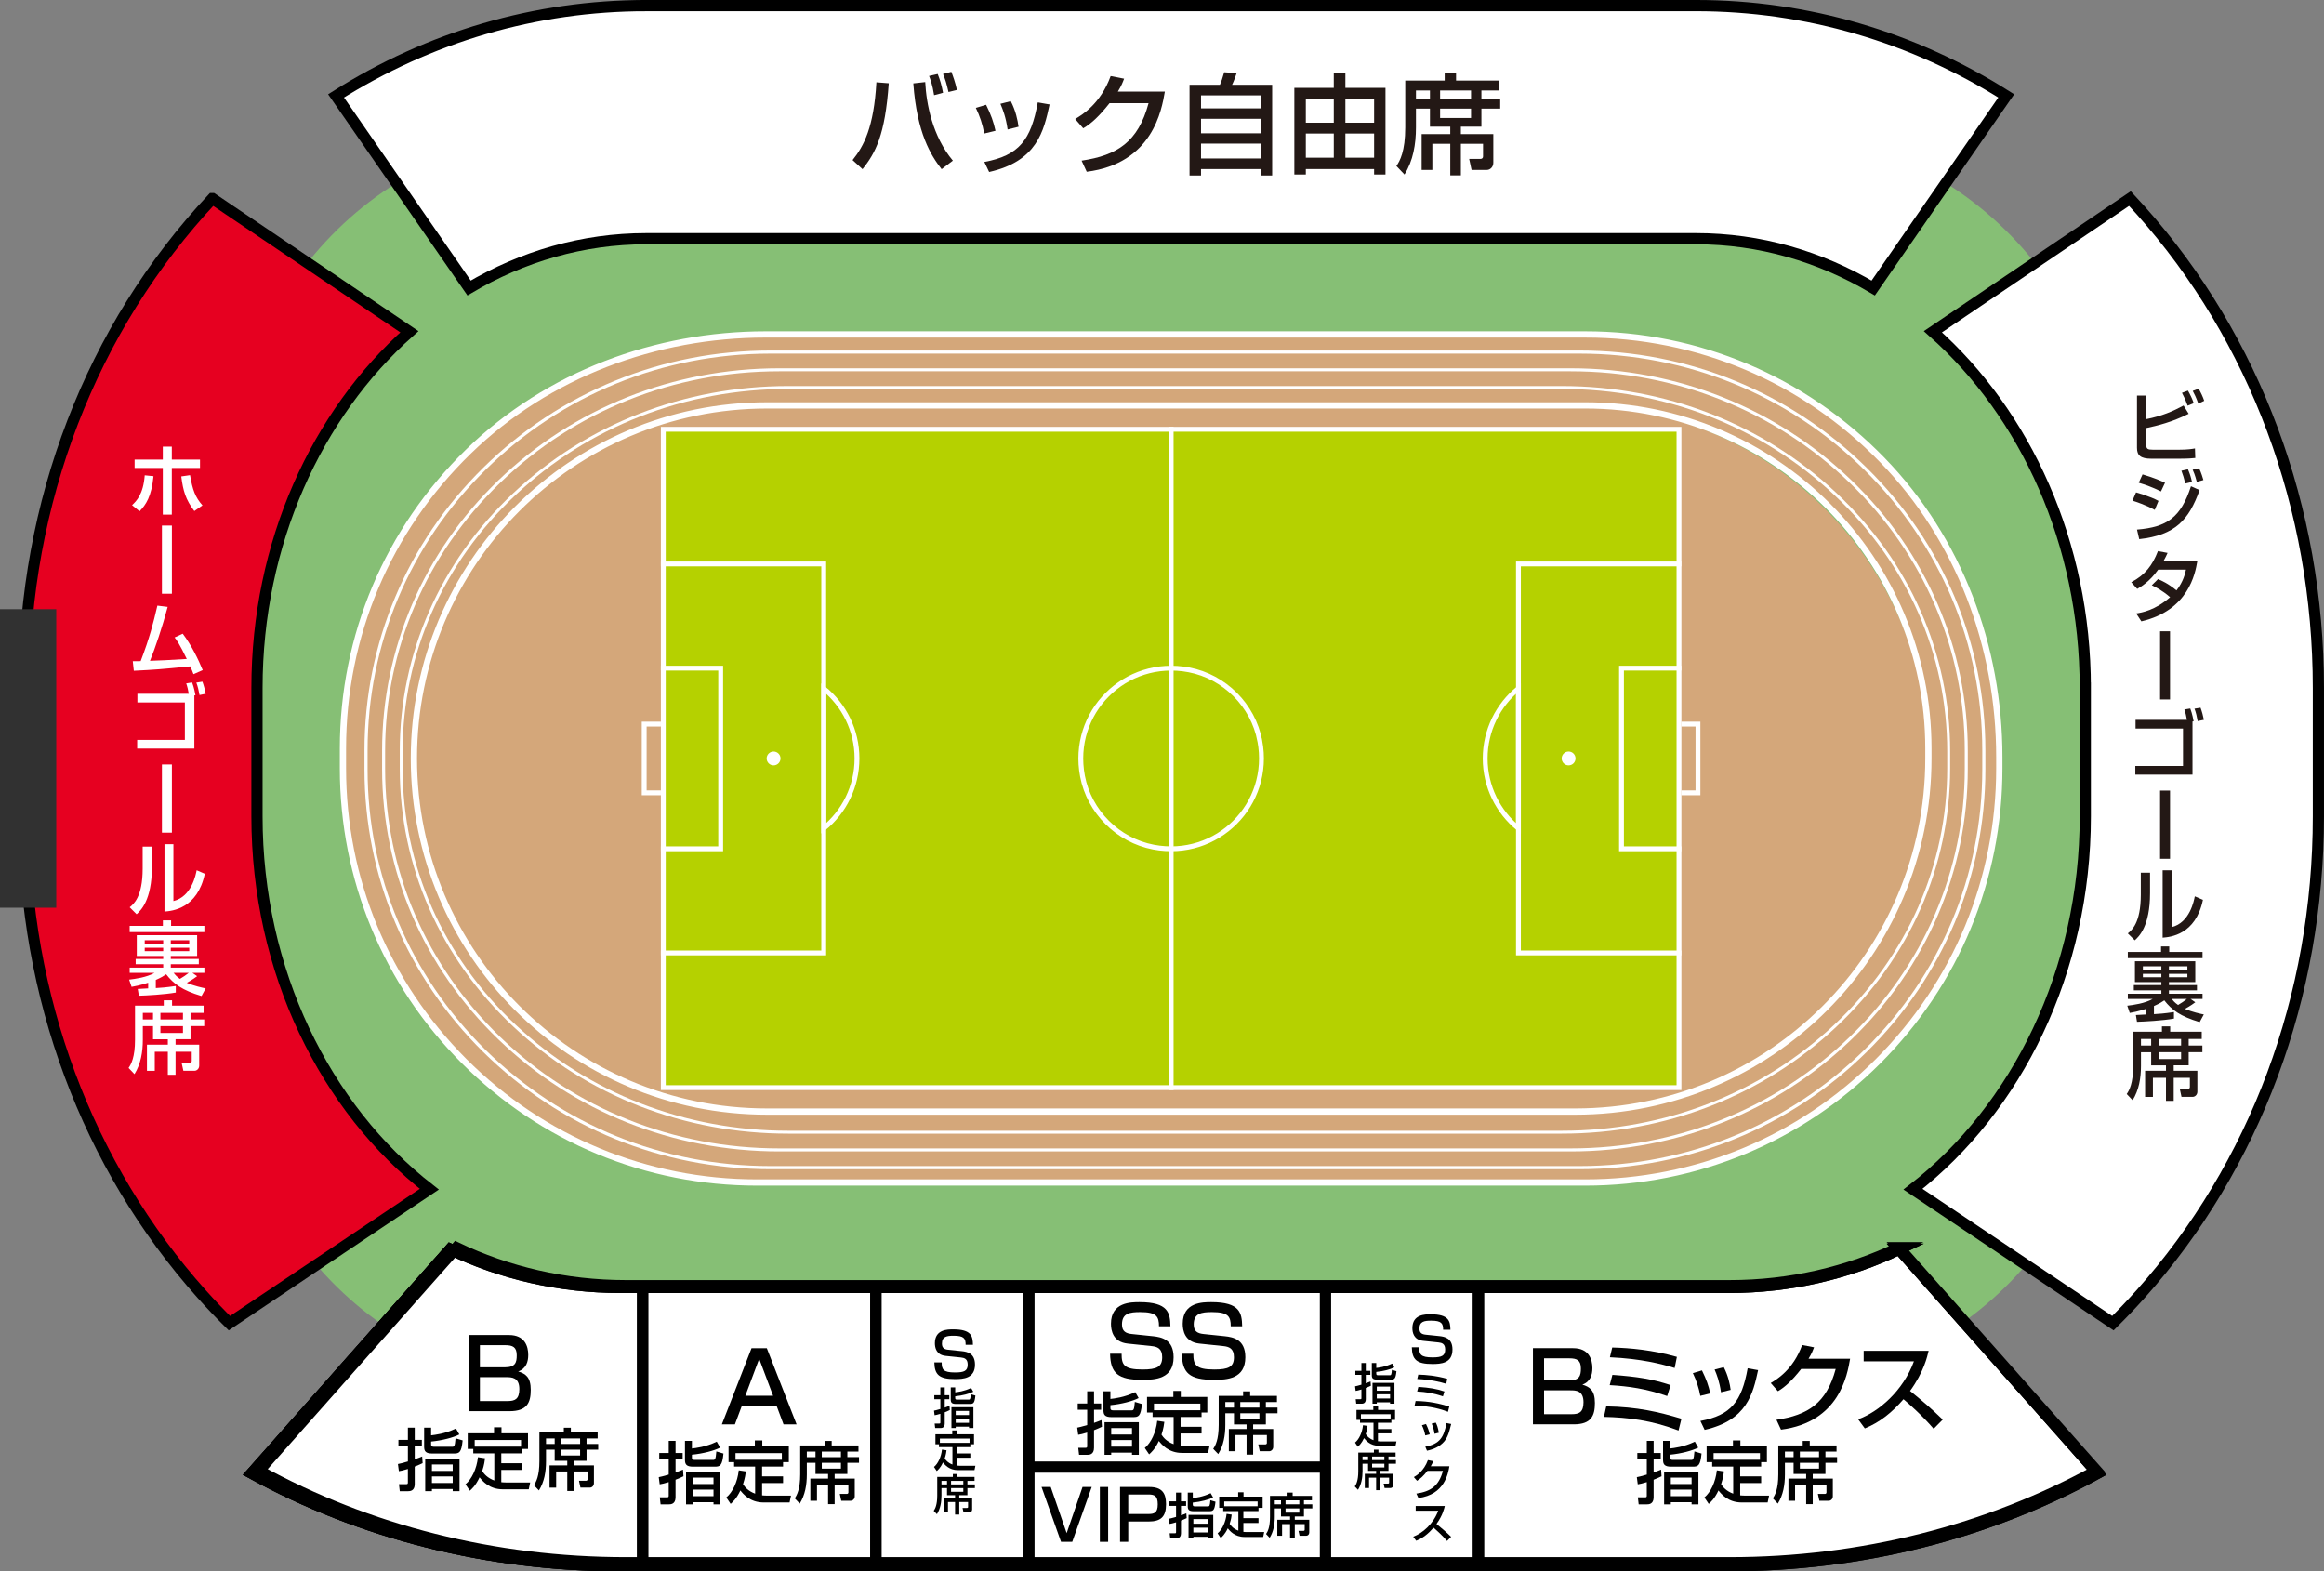 <?xml version="1.0" encoding="UTF-8"?>
<svg id="_レイヤー_2" data-name="レイヤー 2" xmlns="http://www.w3.org/2000/svg" viewBox="0 0 3005.53 2032.16">
  <rect x="0" y="0" width="3005.53" height="2032.16" fill="#808080" stroke="none"/>
  <defs>
    <style>
      .cls-1, .cls-2, .cls-3, .cls-4, .cls-5, .cls-6, .cls-7, .cls-8 {
        fill: none;
      }

      .cls-9 {
        fill: #b5d100;
      }

      .cls-2 {
        stroke-width: 3.9px;
      }

      .cls-2, .cls-3, .cls-4, .cls-10, .cls-5, .cls-11, .cls-12, .cls-7, .cls-8 {
        stroke-miterlimit: 10;
      }

      .cls-2, .cls-3, .cls-4, .cls-5, .cls-11, .cls-6 {
        stroke: #fff;
      }

      .cls-3 {
        stroke-width: 3.76px;
      }

      .cls-13 {
        fill: #86bf75;
      }

      .cls-4 {
        stroke-width: 6.26px;
      }

      .cls-10, .cls-14 {
        fill: #fff;
      }

      .cls-10, .cls-12, .cls-7, .cls-8 {
        stroke: #000;
      }

      .cls-10, .cls-12, .cls-8 {
        stroke-width: 14.49px;
      }

      .cls-5 {
        stroke-width: 4.03px;
      }

      .cls-15 {
        fill: #231815;
      }

      .cls-11 {
        stroke-width: 8.09px;
      }

      .cls-11, .cls-16 {
        fill: #d4a77a;
      }

      .cls-17 {
        fill: #020202;
      }

      .cls-6 {
        stroke-linejoin: round;
        stroke-width: 20px;
      }

      .cls-12 {
        fill: #e60020;
      }

      .cls-7 {
        stroke-width: 14.43px;
      }

      .cls-18 {
        fill: #313131;
      }
    </style>
  </defs>
  <g id="_レイヤー_5" data-name="レイヤー 5">
    <g>
      <g>
        <g>
          <path class="cls-13" d="M2731.24,1333.12c0,253.04-199.59,458.17-445.79,458.17H743.72c-246.17,0-445.78-205.13-445.78-458.17v-704.45c0-253.03,199.61-458.15,445.78-458.15h1541.73c246.2,0,445.79,205.13,445.79,458.15v704.45Z"/>
          <path class="cls-16" d="M2037.26,1437.56H991.93c-252.21,0-456.66-204.46-456.66-456.66h0c0-252.19,204.44-456.62,456.62-456.62h1045.41c252.19,0,456.62,204.44,456.62,456.62h0c0,252.21-204.46,456.66-456.66,456.66Z"/>
          <path class="cls-11" d="M2050.17,524.27c245.07,0,443.75,198.64,443.75,443.73v12.9c0,252.21-204.46,456.66-456.66,456.66H991.93c-252.21,0-456.66-204.46-456.66-456.66h0c0-252.19,204.44-456.62,456.62-456.62h1058.28M2050.17,432.52H990.24c-142.56,0-281.87,51.87-384.14,151.19-104.76,101.74-162.58,238.55-162.58,384.28v25.79c0,143.05,55.71,277.52,156.83,378.67,101.15,101.14,235.62,156.83,378.66,156.83h1071.16c143.03,0,277.49-55.69,378.66-156.83,101.13-101.15,156.8-235.63,156.8-378.67v-14.71c0-142.67-51.99-282.07-151.49-384.31-101.76-104.56-238.42-162.24-383.97-162.24h0Z"/>
          <g>
            <g>
              <rect class="cls-9" x="857.83" y="555.19" width="1313.52" height="851.43"/>
              <path class="cls-14" d="M2168.22,558.33v845.16H860.96v-845.16h1307.26M2174.48,552.06H854.69v857.69h1319.79v-857.69h0Z"/>
            </g>
            <line class="cls-4" x1="1514.59" y1="552.06" x2="1514.59" y2="1409.75"/>
            <path class="cls-4" d="M1629.24,958.11c15.54,82.26-55.28,153.04-137.54,137.43-45.96-8.72-83.02-45.78-91.76-91.74-15.66-82.36,55.33-153.23,137.66-137.5,45.94,8.78,82.95,45.86,91.63,91.81Z"/>
            <g>
              <g>
                <polyline class="cls-4" points="854.69 1232.41 1065.29 1232.41 1065.29 729.35 854.69 729.35"/>
                <polyline class="cls-4" points="854.69 864.09 932.02 864.09 932.02 1097.71 854.69 1097.71"/>
                <polyline class="cls-4" points="854.69 936.46 833.12 936.46 833.12 1025.33 854.69 1025.33"/>
                <path class="cls-14" d="M1009.42,980.89c0,4.96-4.02,8.97-8.97,8.97s-8.97-4.01-8.97-8.97,4.03-8.96,8.97-8.96,8.97,4,8.97,8.96Z"/>
              </g>
              <path class="cls-4" d="M1065.29,890.36v181.06c26.24-21.42,43.01-54.02,43.01-90.53s-16.77-69.08-43.01-90.53Z"/>
            </g>
            <g>
              <g>
                <polyline class="cls-4" points="2174.33 729.35 1963.72 729.35 1963.72 1232.41 2174.33 1232.41"/>
                <polyline class="cls-4" points="2174.33 1097.71 2097.01 1097.71 2097.01 864.09 2174.33 864.09"/>
                <polyline class="cls-4" points="2174.33 1025.33 2195.9 1025.33 2195.9 936.46 2174.33 936.46"/>
                <path class="cls-14" d="M2019.62,980.89c0-4.96,4.01-8.96,8.97-8.96s8.95,4,8.95,8.96-4,8.97-8.95,8.97-8.97-4.02-8.97-8.97Z"/>
              </g>
              <path class="cls-4" d="M1963.72,1071.42v-181.06c-26.23,21.45-43.01,54.04-43.01,90.53s16.78,69.11,43.01,90.53Z"/>
            </g>
          </g>
          <g>
            <path class="cls-10" d="M835.81,7.25c-143.35,0-280.66,40.6-401.21,116.77l172.04,248.44c68.78-40.74,146.71-63.76,229.18-63.76h1357.57c82.47,0,160.42,23.01,229.17,63.77l172.05-248.46c-120.58-76.17-257.87-116.77-401.22-116.77H835.81Z"/>
            <path class="cls-14" d="M332.34,1055.7v-165.91c0-187.47,77.31-354.44,197.11-460.75l-254.77-172.24s-.01,0-.02,0C117.64,424.34,30.91,650.06,30.91,889.79v165.91c0,232.58,81.66,452.02,229.94,617.92,11.63,12.99,23.6,25.49,35.81,37.6l258.56-173.28c-134.34-104.44-222.88-281.62-222.88-482.24Z"/>
          </g>
          <path class="cls-10" d="M2456.08,1615.63c-65.93,31.51-140.81,49.38-220.17,49.38H802.38c-79.36,0-154.26-17.87-220.18-49.38l-256.69,289.7c141.68,77.88,305.47,119.58,476.87,119.58h1433.54c171.4,0,335.19-41.7,476.86-119.58l-256.7-289.7Z"/>
          <path class="cls-10" d="M1220.36,1665.01h-417.98c-79.36,0-154.26-17.87-220.18-49.38l-256.69,289.7c141.68,77.88,305.47,119.58,476.87,119.58h417.98"/>
          <rect class="cls-10" x="1330.43" y="1665.01" width="383.8" height="359.9"/>
          <rect class="cls-10" x="1330.43" y="1897.35" width="383.8" height="127.56"/>
          <rect class="cls-10" x="1714.24" y="1665.01" width="197.78" height="359.9"/>
          <rect class="cls-10" x="1132.66" y="1665.01" width="197.78" height="359.9"/>
          <rect class="cls-10" x="831.1" y="1665.01" width="301.56" height="359.9"/>
          <path class="cls-12" d="M332.34,1055.7v-165.91c0-187.47,77.31-354.44,197.11-460.75l-254.77-172.24s-.01,0-.02,0C117.64,424.34,30.91,650.06,30.91,889.79v165.91c0,232.58,81.66,452.02,229.94,617.92,11.63,12.99,23.6,25.49,35.81,37.6l258.56-173.28c-134.34-104.44-222.88-281.62-222.88-482.24Z"/>
          <rect class="cls-18" y="787.84" width="72.76" height="386.11"/>
          <path class="cls-10" d="M2696.83,889.79v165.91c0,200.62-88.53,377.79-222.86,482.24l258.56,173.28c12.2-12.11,24.15-24.61,35.78-37.6,148.29-165.9,229.96-385.34,229.96-617.92v-165.91c0-232.6-81.67-452.03-229.96-617.91-4.54-5.11-9.17-10.11-13.79-15.08l-254.78,172.24c119.76,106.31,197.08,273.28,197.08,460.75Z"/>
        </g>
        <path class="cls-8" d="M2456.08,1615.63c-65.93,31.51-140.81,49.38-220.17,49.38H802.38c-79.36,0-154.26-17.87-220.18-49.38l-256.69,289.7c141.68,77.88,305.47,119.58,476.87,119.58h1433.54c171.4,0,335.19-41.7,476.86-119.58l-256.7-289.7Z"/>
      </g>
      <path class="cls-7" d="M2455.85,1613.57c-65.63,31.37-140.18,49.16-219.19,49.16H809.51c-79.01,0-153.57-17.79-219.2-49.16l-255.55,288.41c141.05,77.54,304.11,119.05,474.75,119.05h1427.15c170.64,0,333.7-41.51,474.74-119.05l-255.56-288.41Z"/>
    </g>
    <path class="cls-5" d="M2042.61,455.31H996.39c-139.71,0-271.04,53.57-369.85,150.85-98.77,97.25-153.17,226.55-153.17,364.12v24.8c0,137.58,54.4,266.91,153.17,364.17,98.81,97.26,230.14,150.83,369.85,150.83h1046.22c139.71,0,271.02-53.57,369.85-150.83,98.78-97.26,153.16-226.6,153.16-364.17v-24.8c0-137.57-54.38-266.87-153.16-364.12-98.83-97.28-230.14-150.85-369.85-150.85h0Z"/>
    <path class="cls-2" d="M2031.24,478.25h-1023.47c-136.68,0-265.15,51.24-361.81,144.3-96.62,93-149.85,216.7-149.85,348.27v23.73c0,131.61,53.23,255.3,149.85,348.35,96.65,93.01,225.13,144.25,361.81,144.25h1023.47c136.66,0,265.13-51.23,361.81-144.25,96.62-93.05,149.83-216.74,149.83-348.35v-23.73c0-131.57-53.21-255.27-149.83-348.27-96.68-93.06-225.15-144.3-361.81-144.3h0Z"/>
    <path class="cls-3" d="M2019.86,501.17h-1000.72c-133.65,0-259.27,48.91-353.77,137.74-94.48,88.79-146.52,206.85-146.52,332.44v22.66c0,125.62,52.04,243.7,146.52,332.51,94.5,88.8,220.12,137.7,353.77,137.7h1000.72c133.63,0,259.24-48.91,353.77-137.7,94.48-88.81,146.5-206.89,146.5-332.51v-22.66c0-125.59-52.02-243.65-146.5-332.44-94.53-88.83-220.14-137.74-353.77-137.74h0Z"/>
    <g>
      <path class="cls-1" d="M1352.34,352.51c-.18.65-.24.71-.29,1.18l-.12,1-.29,1.71-.18,1.42c-2.48,16.93-7.08,28.56-14.99,37.65-2.77-2.66-3.89-3.54-6.73-5.07,3.54-3.54,5.96-7.14,8.44-12.57,2.54-5.49,4.6-12.8,5.55-20.24.35-2.42.53-4.43.53-5.72v-.83l8.08,1.48ZM1369.1,351.03c.06,2.71,1.12,8.5,2.48,13.57,2.89,10.92,7.02,18.88,13.16,25.49-3.01,1.89-4.25,2.89-6.49,5.43-7.85-9.38-13.34-22.95-15.64-38.83-.35-2.42-.53-3.36-.83-4.25l7.32-1.42ZM1374.12,347.49c2.18,3.07,3.48,5.55,4.9,9.5l-4.48,1.42c-1.36-3.78-2.6-6.31-4.84-9.62l4.43-1.3ZM1382.26,356.05c-1.36-3.66-2.83-6.61-4.72-9.32l4.37-1.24c2.24,3.13,3.54,5.61,4.84,9.15l-4.48,1.42Z"/>
      <path class="cls-1" d="M1397.59,361.3c2.48,4.54,3.66,7.38,5.78,13.98l-6.67,2.12c-1.53-5.96-2.71-9.09-5.37-14.28l6.25-1.83ZM1431.46,361.71c-.35.88-.47,1.18-.83,3.01-1.71,8.02-4.37,14.52-8.14,19.65-4.37,5.96-9.26,9.79-18,14.22-1.53-2.6-2.24-3.48-4.72-5.84,4.13-1.59,6.55-2.89,10.03-5.43,6.9-5.02,10.86-11.03,13.39-20.48.77-2.89,1.06-4.96,1.06-6.79l7.2,1.65ZM1410.16,358.88c3.13,5.84,4.25,8.44,5.72,13.57l-6.55,2.07c-1.12-4.48-2.89-9.03-5.37-13.87l6.2-1.77Z"/>
      <path class="cls-1" d="M1485.33,357.47c-.59.89-.83,1.42-1.48,3.54-2.71,8.97-6.9,16.93-12.1,22.78-5.43,6.2-11.92,10.8-21.01,14.99-1.65-2.95-2.42-3.95-5.02-6.2,5.9-2.42,9.21-4.19,12.92-6.96,8.44-6.25,13.98-14.34,17.23-24.9l-17.76.3c-3.6,5.72-8.2,10.8-13.81,15.11-1.77-2.42-2.66-3.19-5.72-5.07,6.73-4.6,10.98-9.32,15.28-17.11,1.83-3.36,2.77-5.66,3.01-7.79l8.08,1.59q-.35.53-1,1.83-.18.29-.77,1.65-.18.35-.77,1.53-.35.83-.94,1.89c.77-.06,1.71-.12,2.83-.12l12.92-.18c2.3,0,2.95-.12,4.31-.59l3.78,3.72Z"/>
      <path class="cls-1" d="M1536.43,397.18c-4.9-6.02-11.68-12.63-18.11-17.52-6.67,7.44-13.45,12.63-22.48,17.05-1.65-3.07-2.36-4.01-4.78-6.55,4.54-1.77,7.38-3.36,11.8-6.49,8.91-6.25,15.99-14.81,19.83-24.02l.65-1.53q-.94.06-19.53.35c-2.83.06-4.43.18-6.43.47l-.24-7.55c1.65.29,2.77.35,5.19.35h1.42l20.77-.29c3.3-.06,3.78-.12,5.25-.65l3.89,4.01c-.77.89-1.24,1.71-1.89,3.19-2.71,6.31-5.61,11.45-9.21,16.29,3.72,2.48,6.9,4.96,10.92,8.56q1.48,1.3,8.62,8.2l-5.67,6.14Z"/>
      <path class="cls-1" d="M1593.6,356.82c-.77,1-.88,1.24-1.83,3.95-1.89,5.37-5.13,12.27-7.55,16.23-6.02,9.79-14.34,16.76-26.91,22.54-1.89-3.19-2.66-4.19-4.9-6.08,5.02-2.07,7.97-3.54,11.51-5.9,4.19-2.71,6.67-4.84,9.68-8.2-4.13-3.54-7.67-6.02-12.1-8.44l4.48-5.25c4.96,2.77,7.43,4.43,11.86,7.91,2.77-4.25,4.78-8.38,6.61-13.93l-18.35.18c-3.66,6.08-7.85,10.86-13.81,15.87-1.95-2.18-2.83-2.95-5.9-4.72,6.49-4.84,11.21-10.21,14.81-16.82,1.71-3.13,2.89-6.02,3.42-8.2l7.67,1.71q-.65,1.06-1.77,3.3c-.71,1.59-1.12,2.3-1.42,2.83q.94-.12,15.34-.24c2.42-.06,3.66-.18,5.19-.71l3.95,3.95Z"/>
      <path class="cls-1" d="M1601.38,388.15c5.08-.29,12.1-2.01,17.47-4.37,7.38-3.19,12.86-7.73,17.53-14.46,2.6-3.78,4.25-7.02,6.02-11.8,2.3,2.77,3.25,3.66,6.25,5.78-5.02,10.8-10.62,17.76-18.7,23.13-6.02,4.01-13.34,6.9-22.48,8.85-2.36.47-2.54.53-3.89,1l-2.18-8.14ZM1606.4,351.51c7.02,4.37,10.68,7.08,15.22,11.39l-5.07,6.43c-4.72-5.02-9.56-8.91-15.05-11.98l4.9-5.84Z"/>
      <path class="cls-1" d="M1660.5,397.88c.24-1.65.35-3.25.35-6.61v-37.82c-.06-3.42-.12-4.6-.35-6.02h8.08c-.18,1.59-.24,2.71-.24,6.2v10.98c6.84,2.24,17.47,7.2,26.79,12.45l-4.13,6.96c-4.13-2.95-12.51-7.49-20.89-11.27-1.36-.65-1.53-.71-2.01-1,.18,1.65.24,2.66.24,4.01v15.58c0,3.19.06,4.84.24,6.55h-8.08ZM1684.81,350.5c2.6,2.77,4.19,5.02,6.2,8.67l-4.13,2.18c-1.95-3.6-3.6-5.96-6.2-8.79l4.13-2.07ZM1693.96,357.64c-1.77-3.25-3.72-6.02-6.02-8.56l3.95-2.06c2.66,2.71,4.31,4.96,6.14,8.32l-4.07,2.3Z"/>
    </g>
    <g>
      <path class="cls-1" d="M1373.09,1576.74c-.65,1.12-.89,1.59-2.07,4.25-3.72,8.79-6.02,13.28-8.32,16.7,4.96,4.19,8.02,7.08,13.16,12.51l-5.66,6.08c-3.07-4.01-6.61-7.67-11.98-12.45-2.54,3.36-5.61,6.67-9.21,9.85-4.25,3.72-8.02,6.37-14.04,9.74-1.59-2.83-2.54-3.89-5.19-6.14,6.55-3.25,10.62-5.96,15.28-10.21,2.83-2.54,5.19-5.07,7.49-8.02-4.72-3.89-10.39-7.73-15.64-10.62l5.19-5.19c4.31,2.54,6.84,4.19,9.74,6.25q4.43,3.19,4.9,3.48c3.78-6.2,7.55-14.75,8.32-19l8.02,2.77Z"/>
      <path class="cls-1" d="M1430.56,1578.04c-1,.89-1.3,1.12-2.18,2.07-4.43,4.6-8.85,8.44-13.93,12.16v25.2c0,3.25.06,4.96.3,6.55h-8.26c.3-1.71.35-2.89.35-6.37v-20.77c-6.9,4.13-10.21,5.67-21.06,9.56-1.24-3.07-1.89-4.07-3.95-6.73,11.68-3.19,21.6-8.08,30.98-15.34,5.25-4.07,9.26-8.14,10.98-11.03l6.79,4.72Z"/>
      <path class="cls-1" d="M1438.4,1614.15c5.07-.29,12.1-2.01,17.47-4.37,7.38-3.19,12.86-7.73,17.52-14.46,2.6-3.78,4.25-7.02,6.02-11.8,2.3,2.77,3.25,3.66,6.25,5.78-5.02,10.8-10.62,17.76-18.7,23.13-6.02,4.01-13.34,6.9-22.48,8.85-2.36.47-2.54.53-3.89,1l-2.18-8.14ZM1443.41,1577.51c7.02,4.37,10.68,7.08,15.22,11.39l-5.07,6.43c-4.72-5.02-9.56-8.91-15.05-11.98l4.9-5.84Z"/>
      <path class="cls-1" d="M1533.69,1623.18c-4.9-6.02-11.68-12.63-18.11-17.52-6.67,7.43-13.45,12.63-22.48,17.05-1.65-3.07-2.36-4.01-4.78-6.55,4.54-1.77,7.38-3.36,11.8-6.49,8.91-6.25,15.99-14.81,19.83-24.02l.65-1.53q-.94.06-19.53.35c-2.83.06-4.43.18-6.43.47l-.24-7.55c1.65.29,2.77.35,5.19.35h1.42l20.77-.29c3.3-.06,3.78-.12,5.25-.65l3.89,4.01c-.77.89-1.24,1.71-1.89,3.19-2.71,6.31-5.61,11.45-9.21,16.29,3.72,2.48,6.9,4.96,10.92,8.56q1.48,1.3,8.62,8.2l-5.67,6.14Z"/>
      <path class="cls-1" d="M1590.86,1582.82c-.77,1-.88,1.24-1.83,3.95-1.89,5.37-5.13,12.27-7.55,16.23-6.02,9.79-14.34,16.76-26.91,22.54-1.89-3.19-2.66-4.19-4.9-6.08,5.02-2.07,7.97-3.54,11.51-5.9,4.19-2.71,6.67-4.84,9.68-8.2-4.13-3.54-7.67-6.02-12.1-8.44l4.48-5.25c4.96,2.77,7.43,4.43,11.86,7.91,2.77-4.25,4.78-8.38,6.61-13.92l-18.35.18c-3.66,6.08-7.85,10.86-13.81,15.87-1.95-2.18-2.83-2.95-5.9-4.72,6.49-4.84,11.21-10.21,14.81-16.82,1.71-3.13,2.89-6.02,3.42-8.2l7.67,1.71q-.65,1.06-1.77,3.3c-.71,1.59-1.12,2.3-1.42,2.83q.94-.12,15.34-.24c2.42-.06,3.66-.18,5.19-.71l3.95,3.95Z"/>
      <path class="cls-1" d="M1598.65,1614.15c5.07-.29,12.1-2.01,17.47-4.37,7.38-3.19,12.86-7.73,17.52-14.46,2.6-3.78,4.25-7.02,6.02-11.8,2.3,2.77,3.25,3.66,6.25,5.78-5.02,10.8-10.62,17.76-18.71,23.13-6.02,4.01-13.33,6.9-22.48,8.85-2.36.47-2.54.53-3.89,1l-2.18-8.14ZM1603.66,1577.51c7.02,4.37,10.68,7.08,15.22,11.39l-5.08,6.43c-4.72-5.02-9.56-8.91-15.05-11.98l4.9-5.84Z"/>
      <path class="cls-1" d="M1657.76,1623.88c.24-1.65.35-3.25.35-6.61v-37.82c-.06-3.42-.12-4.6-.35-6.02h8.08c-.18,1.59-.24,2.71-.24,6.2v10.97c6.84,2.24,17.47,7.2,26.79,12.45l-4.13,6.96c-4.13-2.95-12.51-7.49-20.89-11.27-1.36-.65-1.53-.71-2.01-1,.18,1.65.24,2.66.24,4.01v15.58c0,3.19.06,4.84.24,6.55h-8.08ZM1682.08,1576.5c2.6,2.77,4.19,5.02,6.2,8.67l-4.13,2.18c-1.95-3.6-3.6-5.96-6.2-8.79l4.13-2.07ZM1691.22,1583.64c-1.77-3.25-3.72-6.02-6.02-8.56l3.95-2.06c2.66,2.71,4.31,4.96,6.14,8.32l-4.07,2.3Z"/>
    </g>
    <g>
      <path class="cls-1" d="M2642.71,784.02l.06-2.66v-1.89c0-3.89-.06-5.19-.3-6.55h7.61c-.18,1.36-.24,1.65-.24,3.95q0,3.6-.06,7.14h3.78c4.19,0,5.37-.06,7.67-.41v7.2c-2.07-.24-3.66-.29-7.55-.29h-3.95c-.12,7.08-.12,7.49-.41,9.74-.83,7.55-3.36,12.57-8.5,16.93-3.19,2.71-6.08,4.25-11.51,6.2-1.12-2.54-1.89-3.66-4.42-6.25,5.61-1.71,8.44-3.13,11.27-5.61,4.01-3.48,5.72-7.38,6.25-14.16.12-1.36.12-2.77.24-6.84h-15.28v8.85c0,2.48.06,3.42.24,4.96h-7.67c.18-1.3.24-2.89.24-5.07v-8.73h-3.6c-3.89,0-5.49.06-7.55.29v-7.2c2.3.35,3.48.41,7.67.41h3.48v-5.9c0-2.48-.06-3.72-.29-5.25h7.73c-.24,1.95-.24,2.06-.24,5.07v6.08h15.34Z"/>
      <path class="cls-1" d="M2657.46,828.09c-1,.89-1.3,1.12-2.18,2.07-4.43,4.6-8.85,8.44-13.93,12.16v25.2c0,3.25.06,4.96.3,6.55h-8.26c.3-1.71.35-2.89.35-6.37v-20.77c-6.9,4.13-10.21,5.66-21.07,9.56-1.24-3.07-1.89-4.07-3.95-6.73,11.68-3.19,21.6-8.08,30.98-15.34,5.25-4.07,9.26-8.14,10.97-11.03l6.79,4.72Z"/>
      <path class="cls-1" d="M2620.23,931.58c.24-1.65.35-3.25.35-6.61v-37.82c-.06-3.42-.12-4.6-.35-6.02h8.08c-.18,1.59-.24,2.71-.24,6.2v10.98c6.84,2.24,17.47,7.2,26.79,12.45l-4.13,6.96c-4.13-2.95-12.51-7.49-20.89-11.27-1.36-.65-1.53-.71-2.01-1,.18,1.65.24,2.66.24,4.01v15.58c0,3.19.06,4.84.24,6.55h-8.08ZM2644.54,884.2c2.6,2.77,4.19,5.02,6.2,8.67l-4.13,2.18c-1.95-3.6-3.6-5.96-6.2-8.79l4.13-2.07ZM2653.69,891.34c-1.77-3.25-3.72-6.02-6.02-8.56l3.95-2.06c2.66,2.71,4.31,4.96,6.14,8.32l-4.07,2.3Z"/>
      <path class="cls-1" d="M2654.99,986.57c-4.9-6.02-11.68-12.63-18.12-17.53-6.67,7.44-13.45,12.63-22.48,17.05-1.65-3.07-2.36-4.01-4.78-6.55,4.54-1.77,7.38-3.36,11.8-6.49,8.91-6.25,15.99-14.81,19.83-24.02l.65-1.53q-.94.06-19.53.35c-2.83.06-4.43.18-6.43.47l-.24-7.55c1.65.29,2.77.35,5.19.35h1.42l20.77-.29c3.3-.06,3.78-.12,5.25-.65l3.89,4.01c-.77.89-1.24,1.71-1.89,3.19-2.71,6.31-5.61,11.45-9.21,16.29,3.72,2.48,6.9,4.96,10.92,8.56q1.47,1.3,8.61,8.2l-5.66,6.14Z"/>
      <path class="cls-1" d="M2657.4,1000.49c-.77,1-.88,1.24-1.83,3.95-1.89,5.37-5.13,12.27-7.55,16.23-6.02,9.79-14.34,16.76-26.91,22.54-1.89-3.19-2.66-4.19-4.9-6.08,5.02-2.07,7.97-3.54,11.51-5.9,4.19-2.71,6.67-4.84,9.68-8.2-4.13-3.54-7.67-6.02-12.1-8.44l4.48-5.25c4.96,2.77,7.43,4.43,11.86,7.91,2.77-4.25,4.78-8.38,6.61-13.92l-18.35.18c-3.66,6.08-7.85,10.86-13.81,15.87-1.95-2.18-2.83-2.95-5.9-4.72,6.49-4.84,11.21-10.21,14.81-16.82,1.71-3.13,2.89-6.02,3.42-8.2l7.67,1.71q-.65,1.06-1.77,3.3c-.71,1.59-1.12,2.3-1.42,2.83q.94-.12,15.34-.24c2.42-.06,3.66-.18,5.19-.71l3.95,3.95Z"/>
      <path class="cls-1" d="M2612.68,1085.34c5.08-.29,12.1-2.01,17.47-4.37,7.38-3.19,12.86-7.73,17.53-14.46,2.6-3.78,4.25-7.02,6.02-11.8,2.3,2.77,3.25,3.66,6.25,5.78-5.02,10.8-10.62,17.76-18.7,23.13-6.02,4.01-13.34,6.9-22.48,8.85-2.36.47-2.54.53-3.89,1l-2.18-8.14ZM2617.69,1048.7c7.02,4.37,10.68,7.08,15.22,11.39l-5.07,6.43c-4.72-5.02-9.56-8.91-15.05-11.98l4.9-5.84Z"/>
      <path class="cls-1" d="M2620.23,1150.65c.24-1.65.35-3.25.35-6.61v-37.82c-.06-3.42-.12-4.6-.35-6.02h8.08c-.18,1.59-.24,2.71-.24,6.2v10.97c6.84,2.24,17.47,7.2,26.79,12.45l-4.13,6.96c-4.13-2.95-12.51-7.49-20.89-11.27-1.36-.65-1.53-.71-2.01-1,.18,1.65.24,2.66.24,4.01v15.58c0,3.19.06,4.84.24,6.55h-8.08ZM2644.54,1103.27c2.6,2.77,4.19,5.02,6.2,8.67l-4.13,2.18c-1.95-3.6-3.6-5.96-6.2-8.79l4.13-2.07ZM2653.69,1110.41c-1.77-3.25-3.72-6.02-6.02-8.56l3.95-2.06c2.66,2.71,4.31,4.96,6.14,8.32l-4.07,2.3Z"/>
    </g>
    <g>
      <path class="cls-1" d="M403.71,784.02l.06-2.66v-1.89c0-3.89-.06-5.19-.3-6.55h7.61c-.18,1.36-.24,1.65-.24,3.95q0,3.6-.06,7.14h3.78c4.19,0,5.37-.06,7.67-.41v7.2c-2.07-.24-3.66-.29-7.55-.29h-3.95c-.12,7.08-.12,7.49-.41,9.74-.83,7.55-3.36,12.57-8.5,16.93-3.19,2.71-6.08,4.25-11.51,6.2-1.12-2.54-1.89-3.66-4.42-6.25,5.61-1.71,8.44-3.13,11.27-5.61,4.01-3.48,5.72-7.38,6.25-14.16.12-1.36.12-2.77.24-6.84h-15.28v8.85c0,2.48.06,3.42.24,4.96h-7.67c.18-1.3.24-2.89.24-5.07v-8.73h-3.6c-3.89,0-5.49.06-7.55.29v-7.2c2.3.35,3.48.41,7.67.41h3.48v-5.9c0-2.48-.06-3.72-.29-5.25h7.73c-.24,1.95-.24,2.06-.24,5.07v6.08h15.34Z"/>
      <path class="cls-1" d="M418.47,828.09c-1,.89-1.3,1.12-2.18,2.07-4.43,4.6-8.85,8.44-13.93,12.16v25.2c0,3.25.06,4.96.3,6.55h-8.26c.3-1.71.35-2.89.35-6.37v-20.77c-6.9,4.13-10.21,5.66-21.07,9.56-1.24-3.07-1.89-4.07-3.95-6.73,11.68-3.19,21.6-8.08,30.98-15.34,5.25-4.07,9.26-8.14,10.97-11.03l6.79,4.72Z"/>
      <path class="cls-1" d="M381.23,931.58c.24-1.65.35-3.25.35-6.61v-37.82c-.06-3.42-.12-4.6-.35-6.02h8.08c-.18,1.59-.24,2.71-.24,6.2v10.98c6.84,2.24,17.47,7.2,26.79,12.45l-4.13,6.96c-4.13-2.95-12.51-7.49-20.89-11.27-1.36-.65-1.53-.71-2.01-1,.18,1.65.24,2.66.24,4.01v15.58c0,3.19.06,4.84.24,6.55h-8.08ZM405.54,884.2c2.6,2.77,4.19,5.02,6.2,8.67l-4.13,2.18c-1.95-3.6-3.6-5.96-6.2-8.79l4.13-2.07ZM414.69,891.34c-1.77-3.25-3.72-6.02-6.02-8.56l3.95-2.06c2.66,2.71,4.31,4.96,6.14,8.32l-4.07,2.3Z"/>
      <path class="cls-1" d="M415.99,986.57c-4.9-6.02-11.68-12.63-18.12-17.53-6.67,7.44-13.45,12.63-22.48,17.05-1.65-3.07-2.36-4.01-4.78-6.55,4.54-1.77,7.38-3.36,11.8-6.49,8.91-6.25,15.99-14.81,19.83-24.02l.65-1.53q-.94.06-19.53.35c-2.83.06-4.43.18-6.43.47l-.24-7.55c1.65.29,2.77.35,5.19.35h1.42l20.77-.29c3.3-.06,3.78-.12,5.25-.65l3.89,4.01c-.77.89-1.24,1.71-1.89,3.19-2.71,6.31-5.61,11.45-9.21,16.29,3.72,2.48,6.9,4.96,10.92,8.56q1.47,1.3,8.61,8.2l-5.66,6.14Z"/>
      <path class="cls-1" d="M418.41,1000.49c-.77,1-.88,1.24-1.83,3.95-1.89,5.37-5.13,12.27-7.55,16.23-6.02,9.79-14.34,16.76-26.91,22.54-1.89-3.19-2.66-4.19-4.9-6.08,5.02-2.07,7.97-3.54,11.51-5.9,4.19-2.71,6.67-4.84,9.68-8.2-4.13-3.54-7.67-6.02-12.1-8.44l4.48-5.25c4.96,2.77,7.43,4.43,11.86,7.91,2.77-4.25,4.78-8.38,6.61-13.92l-18.35.18c-3.66,6.08-7.85,10.86-13.81,15.87-1.95-2.18-2.83-2.95-5.9-4.72,6.49-4.84,11.21-10.21,14.81-16.82,1.71-3.13,2.89-6.02,3.42-8.2l7.67,1.71q-.65,1.06-1.77,3.3c-.71,1.59-1.12,2.3-1.42,2.83q.94-.12,15.34-.24c2.42-.06,3.66-.18,5.19-.71l3.95,3.95Z"/>
      <path class="cls-1" d="M373.68,1085.34c5.08-.29,12.1-2.01,17.47-4.37,7.38-3.19,12.86-7.73,17.53-14.46,2.6-3.78,4.25-7.02,6.02-11.8,2.3,2.77,3.25,3.66,6.25,5.78-5.02,10.8-10.62,17.76-18.7,23.13-6.02,4.01-13.34,6.9-22.48,8.85-2.36.47-2.54.53-3.89,1l-2.18-8.14ZM378.7,1048.7c7.02,4.37,10.68,7.08,15.22,11.39l-5.07,6.43c-4.72-5.02-9.56-8.91-15.05-11.98l4.9-5.84Z"/>
      <path class="cls-1" d="M381.23,1150.65c.24-1.65.35-3.25.35-6.61v-37.82c-.06-3.42-.12-4.6-.35-6.02h8.08c-.18,1.59-.24,2.71-.24,6.2v10.97c6.84,2.24,17.47,7.2,26.79,12.45l-4.13,6.96c-4.13-2.95-12.51-7.49-20.89-11.27-1.36-.65-1.53-.71-2.01-1,.18,1.65.24,2.66.24,4.01v15.58c0,3.19.06,4.84.24,6.55h-8.08ZM405.54,1103.27c2.6,2.77,4.19,5.02,6.2,8.67l-4.13,2.18c-1.95-3.6-3.6-5.96-6.2-8.79l4.13-2.07ZM414.69,1110.41c-1.77-3.25-3.72-6.02-6.02-8.56l3.95-2.06c2.66,2.71,4.31,4.96,6.14,8.32l-4.07,2.3Z"/>
    </g>
    <line class="cls-7" x1="831.1" y1="1665.01" x2="831.1" y2="2021.03"/>
    <line class="cls-7" x1="1132.66" y1="1665.01" x2="1132.66" y2="2021.03"/>
    <line class="cls-7" x1="1912.01" y1="1665.01" x2="1912.01" y2="2021.03"/>
    <g>
      <path d="M1358.86,1923.09l20.61,59.67,20.52-59.67h11.88l-25.2,70.92h-14.49l-25.2-70.92h11.88Z"/>
      <path d="M1433.11,1923.09v70.92h-10.71v-70.92h10.71Z"/>
      <path d="M1486.39,1923.09c16.56,0,21.6,8.19,21.6,22.23,0,16.2-6.57,22.41-22.77,22.41h-26.1v26.28h-10.62v-70.92h37.89ZM1459.12,1932.81v25.2h25.83c7.29,0,12.33-1.08,12.33-12.51s-4.77-12.69-12.33-12.69h-25.83Z"/>
      <path d="M1511.69,1964.15c2.14-.44,3.4-.69,9.26-2.39v-14.24h-8.82v-5.86h8.82v-11.34h6.36v11.34h6.62v5.86h-6.62v12.22c3.84-1.32,4.98-1.83,6.93-2.65l.44,6.24c-1.89.88-3.91,1.89-7.37,3.21v16.38c0,6.55-4.73,6.55-6.3,6.55h-7.62l-.76-6.55h6.43c1.32,0,1.89-.06,1.89-1.45v-12.73c-4.03,1.26-6.17,1.7-8.38,2.08l-.88-6.68ZM1536.07,1930.32h6.49v7.12c3.28-.38,12.98-1.39,23.12-6.36l3.15,5.54c-5.61,2.9-15.88,5.61-26.27,6.62v2.65c0,2.02,1.26,2.21,2.9,2.21h16.44c2.14,0,2.77,0,3.4-7.88l6.62,1.95c-1.13,11.47-3.15,12.22-8.25,12.22h-20.1c-6.05,0-7.5-2.14-7.5-6.3v-17.77ZM1569.02,1959.11v30.37h-6.36v-2.02h-19.34v2.02h-6.24v-30.37h31.94ZM1543.31,1964.59v5.99h19.34v-5.99h-19.34ZM1543.31,1975.74v6.11h19.34v-6.11h-19.34Z"/>
      <path d="M1592.89,1958.8c-.25,2.08-.69,6.05-2.65,11.91,1.64,2.58,4.85,6.49,11.28,8.82v-25.26h-19.59v-4.16h-5.17v-14.55h24.51v-5.61h6.93v5.61h24.7v14.55h-5.36v4.16h-19.53v9.13h19.53v6.24h-19.53v11.47c.88.06,2.08.25,4.22.25h22.68l-1.32,6.36h-24.13c-12.79,0-19.15-8-21.67-11.15-3.72,7.94-7.56,11.15-9.07,12.47l-4.03-5.99c5.73-4.72,10.46-14.36,11.59-25.26l6.62,1.01ZM1626.41,1947.96v-6.17h-43.16v6.17h43.16Z"/>
      <path d="M1687.27,1971.08h-12.79v18.21h-6.11v-18.21h-10.33v15.06h-6.17v-20.67h16.51v-4.28h-11.72v-10.4h-8.06v10.84c0,9.77-1.64,19.22-6.62,27.15l-4.66-4.91c2.02-2.83,5.1-8.51,5.1-22.24v-27.03h22.74v-4.22h6.55v4.22h24.95v5.73h-10.33v5.17h10.84v5.29h-10.84v10.4h-11.84v4.28h18.71v16.51c0,2.52-1.83,4.16-3.84,4.16h-8.69l-1.39-6.36h6.49c.76,0,1.51-.38,1.51-1.39v-7.31ZM1648.59,1940.34v5.17h8.06v-5.17h-8.06ZM1662.51,1940.34v5.17h17.83v-5.17h-17.83ZM1662.51,1950.79v5.42h17.83v-5.42h-17.83Z"/>
    </g>
    <g>
      <path class="cls-14" d="M170.8,653.32c5.56-5.25,14.52-13.9,16.38-38.62l11.33,1.13c-2.58,26.57-9.99,37.18-18.02,45.42l-9.68-7.93ZM222.2,577.62v16.79h36.46v10.81h-36.46v60.36h-11.64v-60.36h-36.46v-10.81h36.46v-16.79h11.64ZM245.78,614.49c3.4,19.36,6.59,28.32,16.07,39.14l-10.51,7.31c-11.23-14.73-14.52-26.06-16.89-44.8l11.33-1.65Z"/>
      <path class="cls-14" d="M222.3,767.86h-12.88v-88.17h12.88v88.17Z"/>
      <path class="cls-14" d="M236.31,819.57c11.12,14.52,20.39,33.58,25.85,47.07l-11.95,5.25c-1.34-3.71-2.16-5.77-4.12-10.09-39.65,3.81-43.98,4.22-73.02,5.67l-1.34-12.36c2.37.1,7.42-.1,10.2-.1,11.74-30.69,16.07-48.2,21.63-71.79l13.29,1.65c-6.69,25.34-16.48,54.38-22.87,69.73,16.07-.51,19.26-.72,47.58-2.37-9.58-19.78-12.98-24.21-15.76-27.81l10.51-4.84Z"/>
      <path class="cls-14" d="M248.46,882.6c2.58,6.59,4.12,15.04,4.33,16.48l-1.44.31v68.7h-73.95v-11.23h61.69v-48.41h-61.39v-11.23h66.43c-.62-3.91-1.96-9.89-3.3-13.39l7.62-1.24ZM258.04,898.88c-.93-5.36-2.27-11.43-4.12-16.07l7.83-1.24c1.85,4.94,3.3,10.5,4.33,15.66l-8.03,1.65Z"/>
      <path class="cls-14" d="M222.3,1076.86h-12.88v-88.17h12.88v88.17Z"/>
      <path class="cls-14" d="M196.45,1121.25c0,43.26-14.62,56.44-19.78,61.08l-8.96-8.96c4.74-3.81,16.79-13.18,16.79-49.85v-28.63h11.95v26.37ZM224.26,1165.34c23.69-5.66,29.04-34.61,30.08-39.86l10.51,4.53c-9.48,45.32-42.33,48.1-52.12,48.92v-87.13h11.54v73.54Z"/>
      <path class="cls-14" d="M191.61,1278.22v-7.31c-11.02,3.5-17.3,4.63-21.42,5.36l-3.19-9.37c7.83-.93,22.66-2.88,32.86-8.75h-32.13v-6.69h43.36v-4.43h-35.64v-6.8h35.64v-3.91h-34.2v-26.88h78.07v26.88h-34.09v3.91h36.25v6.8h-36.25v4.43h43.46v6.69h-15.55l6.18,4.33c-6.08,4.63-12.46,8.03-13.39,8.55,9.48,4.12,20.7,6.49,24.41,7.21l-5.36,9.89c-25.03-7.42-36.25-15.86-45.73-28.12-3.19,2.16-5.77,3.91-13.39,7.31v10.51c6.9-.41,12.46-.72,25.85-2.68v8.45c-14.11,2.57-38.62,3.91-47.79,4.12l-1.44-8.75,13.49-.72ZM167.71,1197.37h42.95v-7.11h10.61v7.11h43.05v8.03h-96.61v-8.03ZM187.18,1220.34h23.9v-4.33h-23.9v4.33ZM187.18,1230.12h23.9v-4.43h-23.9v4.43ZM220.86,1220.34h23.9v-4.33h-23.9v4.33ZM220.86,1230.12h23.9v-4.43h-23.9v4.43ZM224.46,1258.14c1.85,2.27,3.91,4.84,8.24,7.83,3.61-2.06,8.65-5.46,11.43-7.83h-19.67Z"/>
      <path class="cls-14" d="M247.95,1360.21h-20.91v29.77h-9.99v-29.77h-16.89v24.62h-10.09v-33.78h26.99v-7h-19.16v-16.99h-13.18v17.71c0,15.96-2.68,31.41-10.81,44.39l-7.62-8.03c3.3-4.63,8.34-13.9,8.34-36.36v-44.19h37.18v-6.9h10.71v6.9h40.79v9.37h-16.89v8.45h17.71v8.65h-17.71v16.99h-19.36v7h30.59v26.99c0,4.12-2.99,6.8-6.28,6.8h-14.21l-2.27-10.4h10.61c1.24,0,2.47-.62,2.47-2.27v-11.95ZM184.71,1309.95v8.45h13.18v-8.45h-13.18ZM207.47,1309.95v8.45h29.15v-8.45h-29.15ZM207.47,1327.05v8.86h29.15v-8.86h-29.15Z"/>
    </g>
    <g>
      <path class="cls-15" d="M1102.59,207.03c14.41-17.95,27.56-42.25,30.81-100.61l15.97,1.27c-4.66,67.26-17.24,90.16-33.92,111.07l-12.86-11.73ZM1196.56,106.14c1.41,28.12,9.33,70.09,35.75,101.6l-14.56,11.02c-13.71-17.52-31.94-46.35-36.6-110.93l15.4-1.7ZM1208.01,123.09c-2.12-13.85-4.95-20.77-6.5-24.87l11.16-2.54c3.11,7.77,4.95,13.99,6.92,24.31l-11.59,3.11ZM1226.66,119c-2.83-12.01-3.96-15.69-7.07-23.32l10.74-2.83c1.98,5.09,5.09,13.57,7.21,23.46l-10.88,2.69Z"/>
      <path class="cls-15" d="M1272.87,172.69c-2.12-11.73-5.65-22.33-10.88-33.21l13.28-3.96c6.64,13.57,9.47,21.76,12.15,33.63l-14.55,3.53ZM1273.01,209.44c44.94-8.34,60.34-28.54,69.1-77.02l15.26,2.69c-7.49,34.34-16.11,73.34-78.15,87.33l-6.22-13ZM1303.11,167.47c-2.26-15.83-6.08-25.58-9.33-33.21l13.42-3.39c6.36,12.29,8.9,24.59,10.03,33.07l-14.13,3.53Z"/>
      <path class="cls-15" d="M1506.46,118.43c-4.1,23.74-15.69,92.84-101.04,103.72l-6.64-14.41c46.07-6.78,73.2-24.31,86.62-74.33h-50.45c-12.72,16.11-23.46,26.43-34.06,32.5l-10.46-12.01c8.48-4.95,32.78-19.36,45.93-55.54l17.38,3.39c-1.7,4.52-3.11,8.48-8.05,16.67h60.76Z"/>
      <path class="cls-15" d="M1538.39,109.67h39.29c1.98-4.66,3.25-8.2,5.51-16.25l16.11,1.13c-.42,1.13-3.53,10.6-5.93,15.12h51.86v117.29h-14.84v-8.34h-77.16v8.34h-14.84v-117.29ZM1630.39,123.38h-77.16v16.82h77.16v-16.82ZM1630.39,153.62h-77.16v18.79h77.16v-18.79ZM1553.23,185.7v19.22h77.16v-19.22h-77.16Z"/>
      <path class="cls-15" d="M1739.91,94.13v19.5h51.86v112.06h-14.7v-7.07h-88.32v7.07h-14.84v-112.06h51.01v-19.5h14.98ZM1688.75,128.18v30.52h36.18v-30.52h-36.18ZM1688.75,172.69v31.23h36.18v-31.23h-36.18ZM1739.91,128.18v30.52h37.17v-30.52h-37.17ZM1739.91,172.69v31.23h37.17v-31.23h-37.17Z"/>
      <path class="cls-15" d="M1917.96,185.98h-28.69v40.84h-13.71v-40.84h-23.18v33.77h-13.85v-46.35h37.02v-9.61h-26.28v-23.32h-18.09v24.31c0,21.9-3.67,43.1-14.84,60.91l-10.46-11.02c4.52-6.36,11.45-19.08,11.45-49.88v-60.62h51.01v-9.47h14.7v9.47h55.96v12.86h-23.17v11.59h24.31v11.87h-24.31v23.32h-26.57v9.61h41.97v37.02c0,5.65-4.1,9.33-8.62,9.33h-19.5l-3.11-14.27h14.56c1.7,0,3.39-.85,3.39-3.11v-16.39ZM1831.19,117.02v11.59h18.09v-11.59h-18.09ZM1862.42,117.02v11.59h39.99v-11.59h-39.99ZM1862.42,140.48v12.15h39.99v-12.15h-39.99Z"/>
    </g>
    <g>
      <g>
        <path d="M658.26,1726.56c20.5,0,24.88,14.62,24.88,25.75,0,8.62-2.5,17.62-13,21.38,9.62,2.88,16.25,7.38,16.25,23.75s-4.62,27.62-27.38,27.62h-52.75v-98.5h52ZM620.64,1739.69v28.62h32.12c13.88,0,15.5-6.38,15.5-15.5,0-10.5-4.88-13.12-15-13.12h-32.62ZM620.64,1781.06v30.88h35.88c9.12,0,15.12-2.25,15.12-15.5,0-15.38-10.25-15.38-16.88-15.38h-34.12Z"/>
        <path d="M514.66,1893.37c2.98-.61,4.72-.96,12.86-3.32v-19.77h-12.25v-8.14h12.25v-15.75h8.84v15.75h9.19v8.14h-9.19v16.97c5.34-1.84,6.91-2.54,9.62-3.67l.61,8.66c-2.62,1.22-5.42,2.62-10.24,4.46v22.75c0,9.1-6.56,9.1-8.75,9.1h-10.59l-1.05-9.1h8.92c1.84,0,2.62-.09,2.62-2.01v-17.67c-5.6,1.75-8.57,2.36-11.64,2.89l-1.23-9.27ZM548.52,1846.38h9.01v9.89c4.55-.53,18.02-1.92,32.11-8.84l4.37,7.7c-7.79,4.02-22.05,7.79-36.48,9.19v3.67c0,2.8,1.75,3.06,4.02,3.06h22.84c2.97,0,3.85,0,4.72-10.94l9.19,2.71c-1.58,15.92-4.38,16.97-11.46,16.97h-27.91c-8.4,0-10.41-2.97-10.41-8.75v-24.67ZM594.28,1886.37v42.17h-8.84v-2.8h-26.86v2.8h-8.66v-42.17h44.36ZM558.58,1893.98v8.31h26.86v-8.31h-26.86ZM558.58,1909.47v8.49h26.86v-8.49h-26.86Z"/>
        <path d="M627.28,1885.93c-.35,2.89-.96,8.4-3.67,16.54,2.27,3.59,6.74,9.01,15.66,12.25v-35.08h-27.21v-5.77h-7.17v-20.21h34.03v-7.79h9.62v7.79h34.3v20.21h-7.44v5.77h-27.12v12.69h27.12v8.66h-27.12v15.92c1.23.09,2.89.35,5.86.35h31.5l-1.84,8.84h-33.51c-17.76,0-26.6-11.11-30.1-15.49-5.16,11.02-10.5,15.49-12.6,17.32l-5.6-8.31c7.96-6.56,14.52-19.95,16.1-35.08l9.19,1.4ZM673.83,1870.88v-8.57h-59.93v8.57h59.93Z"/>
        <path d="M759.87,1902.99h-17.76v25.29h-8.49v-25.29h-14.35v20.91h-8.57v-28.7h22.92v-5.95h-16.27v-14.44h-11.2v15.05c0,13.56-2.27,26.69-9.19,37.71l-6.47-6.83c2.8-3.94,7.09-11.81,7.09-30.88v-37.54h31.59v-5.86h9.1v5.86h34.65v7.96h-14.35v7.17h15.05v7.35h-15.05v14.44h-16.45v5.95h25.99v22.92c0,3.5-2.54,5.78-5.34,5.78h-12.07l-1.92-8.84h9.01c1.05,0,2.1-.53,2.1-1.92v-10.15ZM706.15,1860.29v7.17h11.2v-7.17h-11.2ZM725.48,1860.29v7.17h24.76v-7.17h-24.76ZM725.48,1874.82v7.53h24.76v-7.53h-24.76Z"/>
      </g>
      <g>
        <path d="M1030.19,1842.07h-16.88l-9-24h-44.88l-9,24h-16.88l38.38-98.5h19.75l38.5,98.5ZM963.94,1805.07h35.88l-18-47.75-17.88,47.75Z"/>
        <path d="M851.97,1910.37c2.98-.61,4.72-.96,12.86-3.32v-19.77h-12.25v-8.14h12.25v-15.75h8.84v15.75h9.19v8.14h-9.19v16.97c5.34-1.84,6.91-2.54,9.62-3.67l.61,8.66c-2.62,1.22-5.42,2.62-10.24,4.46v22.75c0,9.1-6.56,9.1-8.75,9.1h-10.59l-1.05-9.1h8.92c1.84,0,2.62-.09,2.62-2.01v-17.67c-5.6,1.75-8.57,2.36-11.64,2.89l-1.23-9.27ZM885.83,1863.39h9.01v9.89c4.55-.53,18.02-1.92,32.11-8.84l4.37,7.7c-7.79,4.02-22.05,7.79-36.48,9.19v3.67c0,2.8,1.75,3.06,4.02,3.06h22.84c2.97,0,3.85,0,4.72-10.94l9.19,2.71c-1.58,15.92-4.38,16.97-11.46,16.97h-27.91c-8.4,0-10.41-2.97-10.41-8.75v-24.67ZM931.59,1903.38v42.17h-8.84v-2.8h-26.86v2.8h-8.66v-42.17h44.36ZM895.89,1910.99v8.31h26.86v-8.31h-26.86ZM895.89,1926.47v8.49h26.86v-8.49h-26.86Z"/>
        <path d="M964.59,1902.94c-.35,2.89-.96,8.4-3.67,16.54,2.27,3.59,6.74,9.01,15.66,12.25v-35.08h-27.21v-5.77h-7.17v-20.21h34.03v-7.79h9.62v7.79h34.3v20.21h-7.44v5.77h-27.12v12.69h27.12v8.66h-27.12v15.92c1.23.09,2.89.35,5.86.35h31.5l-1.84,8.84h-33.51c-17.76,0-26.6-11.11-30.1-15.49-5.16,11.02-10.5,15.49-12.6,17.32l-5.6-8.31c7.96-6.56,14.52-19.95,16.1-35.08l9.19,1.4ZM1011.13,1887.89v-8.57h-59.93v8.57h59.93Z"/>
        <path d="M1097.17,1920h-17.76v25.29h-8.49v-25.29h-14.35v20.91h-8.57v-28.7h22.92v-5.95h-16.27v-14.44h-11.2v15.05c0,13.56-2.27,26.69-9.19,37.71l-6.47-6.83c2.8-3.94,7.09-11.81,7.09-30.88v-37.54h31.59v-5.86h9.1v5.86h34.65v7.96h-14.35v7.17h15.05v7.35h-15.05v14.44h-16.45v5.95h25.99v22.92c0,3.5-2.54,5.78-5.34,5.78h-12.07l-1.92-8.84h9.01c1.05,0,2.1-.53,2.1-1.92v-10.15ZM1043.45,1877.3v7.17h11.2v-7.17h-11.2ZM1062.79,1877.3v7.17h24.76v-7.17h-24.76ZM1062.79,1891.83v7.53h24.76v-7.53h-24.76Z"/>
      </g>
      <g>
        <path class="cls-17" d="M2034.49,1743.57c20.5,0,24.88,14.62,24.88,25.75,0,8.62-2.5,17.62-13,21.38,9.62,2.88,16.25,7.38,16.25,23.75s-4.62,27.62-27.38,27.62h-52.75v-98.5h52ZM1996.87,1756.7v28.62h32.12c13.88,0,15.5-6.38,15.5-15.5,0-10.5-4.88-13.12-15-13.12h-32.62ZM1996.87,1798.07v30.88h35.88c9.12,0,15.12-2.25,15.12-15.5,0-15.38-10.25-15.38-16.88-15.38h-34.12Z"/>
        <path class="cls-17" d="M2170.77,1850.07c-34.88-13.25-65.62-17-96.5-17.62l3-13.62c40.12.62,68.12,7.25,97.25,16l-3.75,15.25ZM2156.14,1805.45c-27.75-9.62-49.62-12.62-74.38-14.12l3.5-13.25c32.38,2.38,51.88,5.38,75.25,13.25l-4.38,14.12ZM2165.77,1769.2c-17.12-5.25-43.5-12-83.75-13.88l3-12.62c23.62.62,52.12,3.25,83.62,12.12l-2.88,14.38Z"/>
        <path class="cls-17" d="M2198.93,1805.2c-1.88-10.38-5-19.75-9.62-29.38l11.75-3.5c5.88,12,8.38,19.25,10.75,29.75l-12.88,3.12ZM2199.05,1837.7c39.75-7.38,53.38-25.25,61.12-68.12l13.5,2.38c-6.62,30.38-14.25,64.88-69.12,77.25l-5.5-11.5ZM2225.68,1800.57c-2-14-5.38-22.62-8.25-29.38l11.88-3c5.62,10.88,7.88,21.75,8.88,29.25l-12.5,3.12Z"/>
        <path class="cls-17" d="M2392.67,1757.2c-3.62,21-13.88,82.12-89.38,91.75l-5.88-12.75c40.75-6,64.75-21.5,76.62-65.75h-44.62c-11.25,14.25-20.75,23.38-30.12,28.75l-9.25-10.62c7.5-4.38,29-17.12,40.62-49.12l15.38,3c-1.5,4-2.75,7.5-7.12,14.75h53.75Z"/>
        <path class="cls-17" d="M2403.09,1835.57c26.75-9.75,58.25-37,72.12-75h-65v-13.62h84c-1.75,7.5-6.12,27.25-24,51.88,14.62,11.75,28.88,24,42.25,37.12l-11.75,11.88c-14.12-16.62-33.25-33.5-39-38.25-14.5,16.75-30.25,29.75-50,37.75l-8.62-11.75Z"/>
        <path class="cls-17" d="M2116.88,1910.37c2.98-.61,4.72-.96,12.86-3.32v-19.77h-12.25v-8.14h12.25v-15.75h8.84v15.75h9.19v8.14h-9.19v16.97c5.34-1.84,6.91-2.54,9.62-3.67l.61,8.66c-2.62,1.22-5.42,2.62-10.24,4.46v22.75c0,9.1-6.56,9.1-8.75,9.1h-10.59l-1.05-9.1h8.92c1.84,0,2.62-.09,2.62-2.01v-17.67c-5.6,1.75-8.58,2.36-11.64,2.89l-1.23-9.27ZM2150.74,1863.39h9.01v9.89c4.55-.53,18.02-1.92,32.11-8.84l4.38,7.7c-7.79,4.02-22.05,7.79-36.49,9.19v3.67c0,2.8,1.75,3.06,4.03,3.06h22.84c2.97,0,3.85,0,4.72-10.94l9.19,2.71c-1.58,15.92-4.38,16.97-11.46,16.97h-27.91c-8.4,0-10.41-2.97-10.41-8.75v-24.67ZM2196.5,1903.38v42.17h-8.84v-2.8h-26.86v2.8h-8.66v-42.17h44.36ZM2160.8,1910.99v8.31h26.86v-8.31h-26.86ZM2160.8,1926.47v8.49h26.86v-8.49h-26.86Z"/>
        <path class="cls-17" d="M2229.5,1902.94c-.35,2.89-.96,8.4-3.67,16.54,2.27,3.59,6.74,9.01,15.66,12.25v-35.08h-27.21v-5.77h-7.17v-20.21h34.04v-7.79h9.62v7.79h34.3v20.21h-7.44v5.77h-27.12v12.69h27.12v8.66h-27.12v15.92c1.23.09,2.89.35,5.86.35h31.5l-1.84,8.84h-33.51c-17.76,0-26.6-11.11-30.1-15.49-5.16,11.02-10.5,15.49-12.6,17.32l-5.6-8.31c7.96-6.56,14.52-19.95,16.1-35.08l9.19,1.4ZM2276.05,1887.89v-8.57h-59.93v8.57h59.93Z"/>
        <path class="cls-17" d="M2362.09,1920h-17.76v25.29h-8.49v-25.29h-14.35v20.91h-8.57v-28.7h22.92v-5.95h-16.27v-14.44h-11.2v15.05c0,13.56-2.27,26.69-9.19,37.71l-6.47-6.83c2.8-3.94,7.09-11.81,7.09-30.88v-37.54h31.58v-5.86h9.1v5.86h34.65v7.96h-14.35v7.17h15.05v7.35h-15.05v14.44h-16.45v5.95h25.99v22.92c0,3.5-2.54,5.78-5.34,5.78h-12.07l-1.92-8.84h9.01c1.05,0,2.1-.53,2.1-1.92v-10.15ZM2308.37,1877.3v7.17h11.2v-7.17h-11.2ZM2327.7,1877.3v7.17h24.76v-7.17h-24.76ZM2327.7,1891.83v7.53h24.76v-7.53h-24.76Z"/>
      </g>
      <g>
        <path class="cls-17" d="M1498.87,1715.27c0-12.75-3.25-18.38-24.25-18.38-13.62,0-23.62,1.5-23.62,16,0,8.88,5,11.62,12.75,12.38l27.75,2.88c10.25,1.12,26.25,4,26.25,27.12,0,28-23.75,29.25-40.5,29.25-32,0-41.12-9-41.62-33.75h14.88c0,14.12,2.75,20.38,27,20.38,18.62,0,25.5-3.38,25.5-15.88,0-11.5-6.5-13.62-13.5-14.38l-31.12-3.25c-19.12-2-21.62-17-21.62-25.75,0-27.88,25.88-27.88,37-27.88,37.13,0,39.5,14,39.88,31.25h-14.75Z"/>
        <path class="cls-17" d="M1591.66,1715.27c0-12.75-3.25-18.38-24.25-18.38-13.62,0-23.62,1.5-23.62,16,0,8.88,5,11.62,12.75,12.38l27.75,2.88c10.25,1.12,26.25,4,26.25,27.12,0,28-23.75,29.25-40.5,29.25-32,0-41.12-9-41.62-33.75h14.88c0,14.12,2.75,20.38,27,20.38,18.62,0,25.5-3.38,25.5-15.88,0-11.5-6.5-13.62-13.5-14.38l-31.12-3.25c-19.12-2-21.62-17-21.62-25.75,0-27.88,25.88-27.88,37-27.88,37.12,0,39.5,14,39.88,31.25h-14.75Z"/>
        <path class="cls-17" d="M1393.17,1846.31c2.98-.61,4.72-.96,12.86-3.32v-19.77h-12.25v-8.14h12.25v-15.75h8.84v15.75h9.19v8.14h-9.19v16.97c5.34-1.84,6.91-2.54,9.62-3.67l.61,8.66c-2.62,1.22-5.42,2.62-10.24,4.46v22.75c0,9.1-6.56,9.1-8.75,9.1h-10.59l-1.05-9.1h8.92c1.84,0,2.62-.09,2.62-2.01v-17.67c-5.6,1.75-8.57,2.36-11.64,2.89l-1.23-9.27ZM1427.03,1799.32h9.01v9.89c4.55-.53,18.02-1.92,32.11-8.84l4.37,7.7c-7.79,4.02-22.05,7.79-36.48,9.19v3.67c0,2.8,1.75,3.06,4.02,3.06h22.84c2.97,0,3.85,0,4.72-10.94l9.19,2.71c-1.58,15.92-4.38,16.97-11.46,16.97h-27.91c-8.4,0-10.41-2.97-10.41-8.75v-24.67ZM1472.79,1839.31v42.17h-8.84v-2.8h-26.86v2.8h-8.66v-42.17h44.36ZM1437.09,1846.92v8.31h26.86v-8.31h-26.86ZM1437.09,1862.4v8.49h26.86v-8.49h-26.86Z"/>
        <path class="cls-17" d="M1505.79,1838.87c-.35,2.89-.96,8.4-3.67,16.54,2.27,3.59,6.74,9.01,15.66,12.25v-35.08h-27.21v-5.77h-7.17v-20.21h34.03v-7.79h9.62v7.79h34.3v20.21h-7.44v5.77h-27.12v12.69h27.12v8.66h-27.12v15.92c1.22.09,2.89.35,5.86.35h31.5l-1.84,8.84h-33.51c-17.76,0-26.6-11.11-30.1-15.49-5.16,11.02-10.5,15.49-12.6,17.32l-5.6-8.31c7.96-6.56,14.52-19.95,16.1-35.08l9.19,1.4ZM1552.33,1823.82v-8.57h-59.93v8.57h59.93Z"/>
        <path class="cls-17" d="M1638.37,1855.93h-17.76v25.29h-8.49v-25.29h-14.35v20.91h-8.57v-28.7h22.92v-5.95h-16.27v-14.44h-11.2v15.05c0,13.56-2.28,26.69-9.19,37.71l-6.47-6.82c2.8-3.94,7.09-11.81,7.09-30.88v-37.54h31.59v-5.86h9.1v5.86h34.65v7.96h-14.35v7.17h15.05v7.35h-15.05v14.44h-16.45v5.95h25.99v22.92c0,3.5-2.54,5.78-5.34,5.78h-12.07l-1.92-8.84h9.01c1.05,0,2.1-.53,2.1-1.92v-10.15ZM1584.65,1813.23v7.17h11.2v-7.17h-11.2ZM1603.99,1813.23v7.17h24.76v-7.17h-24.76ZM1603.99,1827.76v7.53h24.76v-7.53h-24.76Z"/>
      </g>
    </g>
    <g>
      <g>
        <path class="cls-6" d="M2775.72,511.55v30.49c19.98-3.91,34.71-10.3,48.2-17.61l6.59,10.71c-21.73,10.81-40.27,15.35-54.79,18.44v22.25c0,4.74,1.96,5.77,8.34,5.77h34.4c10.92,0,16.89-1.03,20.19-1.65l.41,12.36c-4.22.41-8.86.93-21.73.93h-35.12c-13.9,0-18.54-4.33-18.54-14.01v-67.67h12.05ZM2829.17,524.63c-2.78-7.62-4.02-10.3-7.31-16.58l7.72-2.88c3.09,5.46,5.46,10.4,7.52,16.27l-7.93,3.19ZM2842.98,521.95c-3.19-8.75-4.94-12.15-7.21-16.38l7.62-2.88c2.68,4.63,5.36,10.09,7.21,15.66l-7.62,3.61Z"/>
        <path class="cls-6" d="M2786.64,659.46c-12.05-6.59-24.51-10.61-28.84-11.95l4.63-10.71c1.54.41,18.54,5.25,29.04,11.02l-4.84,11.64ZM2763.67,684.9c38.93-3.19,56.65-15.55,69.83-56.03l11.12,4.94c-13.8,38.62-31.41,58.3-78.07,63.45l-2.88-12.36ZM2794.67,635.56c-10.92-5.46-20.7-8.86-28.74-11.23l4.94-10.82c15.55,4.63,23.28,8.14,29.05,10.82l-5.25,11.23ZM2825.98,625.36c-1.44-7-2.78-11.12-4.84-16.58l8.45-1.85c2.57,6.18,3.5,8.86,5.25,16.38l-8.86,2.06ZM2841.02,623.2c-2.37-9.27-4.33-13.49-5.36-15.76l8.34-1.85c2.88,5.97,4.84,12.77,5.56,15.24l-8.55,2.37Z"/>
        <path class="cls-6" d="M2790.86,748.96c4.12,1.75,13.08,5.56,23.9,14.63,8.96-11.54,11.23-21.94,12.26-26.88h-35.95c-11.02,15.45-22.04,22.04-27.09,24.93l-7.72-8.65c17.92-9.37,27.4-21.83,34.5-40.27l12.46,2.37c-1.34,2.99-2.37,5.36-5.46,10.92h43.88c-2.68,15.96-11.43,63.45-72.3,77.56l-6.69-10.2c7.62-1.24,24.31-4.02,43.88-21.01-10.51-9.06-19.05-13.18-23.69-15.45l8.03-7.93Z"/>
        <path class="cls-6" d="M2806.41,904.6h-12.87v-88.17h12.87v88.17Z"/>
        <path class="cls-6" d="M2832.57,916.34c2.58,6.59,4.12,15.04,4.33,16.48l-1.44.31v68.7h-73.95v-11.23h61.7v-48.41h-61.39v-11.23h66.43c-.62-3.91-1.96-9.89-3.3-13.39l7.62-1.24ZM2842.15,932.61c-.93-5.36-2.27-11.43-4.12-16.07l7.83-1.24c1.85,4.94,3.3,10.5,4.33,15.66l-8.03,1.65Z"/>
        <path class="cls-6" d="M2806.41,1110.6h-12.87v-88.17h12.87v88.17Z"/>
        <path class="cls-6" d="M2780.56,1154.99c0,43.26-14.63,56.44-19.78,61.08l-8.96-8.96c4.74-3.81,16.79-13.18,16.79-49.85v-28.63h11.95v26.37ZM2808.37,1199.07c23.69-5.66,29.04-34.61,30.08-39.86l10.51,4.53c-9.48,45.32-42.33,48.1-52.12,48.92v-87.13h11.54v73.54Z"/>
        <path class="cls-6" d="M2775.72,1311.96v-7.31c-11.02,3.5-17.3,4.63-21.42,5.36l-3.19-9.37c7.83-.93,22.66-2.88,32.86-8.75h-32.13v-6.69h43.36v-4.43h-35.64v-6.8h35.64v-3.91h-34.2v-26.88h78.07v26.88h-34.09v3.91h36.25v6.8h-36.25v4.43h43.46v6.69h-15.55l6.18,4.33c-6.08,4.63-12.46,8.03-13.39,8.55,9.48,4.12,20.7,6.49,24.41,7.21l-5.36,9.89c-25.03-7.42-36.25-15.86-45.73-28.12-3.19,2.16-5.77,3.91-13.39,7.31v10.51c6.9-.41,12.46-.72,25.85-2.68v8.45c-14.11,2.57-38.62,3.91-47.79,4.12l-1.44-8.75,13.49-.72ZM2751.82,1231.11h42.95v-7.11h10.61v7.11h43.05v8.03h-96.61v-8.03ZM2771.29,1254.08h23.9v-4.33h-23.9v4.33ZM2771.29,1263.86h23.9v-4.43h-23.9v4.43ZM2804.97,1254.08h23.89v-4.33h-23.89v4.33ZM2804.97,1263.86h23.89v-4.43h-23.89v4.43ZM2808.57,1291.88c1.85,2.27,3.91,4.84,8.24,7.83,3.6-2.06,8.65-5.46,11.43-7.83h-19.67Z"/>
        <path class="cls-6" d="M2832.06,1393.95h-20.91v29.77h-9.99v-29.77h-16.89v24.62h-10.09v-33.78h26.99v-7h-19.16v-16.99h-13.18v17.71c0,15.96-2.68,31.41-10.81,44.39l-7.62-8.03c3.3-4.63,8.34-13.9,8.34-36.36v-44.19h37.18v-6.9h10.71v6.9h40.79v9.37h-16.89v8.45h17.72v8.65h-17.72v16.99h-19.36v7h30.59v26.99c0,4.12-2.99,6.8-6.28,6.8h-14.21l-2.27-10.4h10.61c1.24,0,2.47-.62,2.47-2.27v-11.95ZM2768.82,1343.69v8.45h13.18v-8.45h-13.18ZM2791.58,1343.69v8.45h29.15v-8.45h-29.15ZM2791.58,1360.78v8.86h29.15v-8.86h-29.15Z"/>
      </g>
      <g>
        <path class="cls-15" d="M2775.72,511.55v30.49c19.98-3.91,34.71-10.3,48.2-17.61l6.59,10.71c-21.73,10.81-40.27,15.35-54.79,18.44v22.25c0,4.74,1.96,5.77,8.34,5.77h34.4c10.92,0,16.89-1.03,20.19-1.65l.41,12.36c-4.22.41-8.86.93-21.73.93h-35.12c-13.9,0-18.54-4.33-18.54-14.01v-67.67h12.05ZM2829.17,524.63c-2.78-7.62-4.02-10.3-7.31-16.58l7.72-2.88c3.09,5.46,5.46,10.4,7.52,16.27l-7.93,3.19ZM2842.98,521.95c-3.19-8.75-4.94-12.15-7.21-16.38l7.62-2.88c2.68,4.63,5.36,10.09,7.21,15.66l-7.62,3.61Z"/>
        <path class="cls-15" d="M2786.64,659.46c-12.05-6.59-24.51-10.61-28.84-11.95l4.63-10.71c1.54.41,18.54,5.25,29.04,11.02l-4.84,11.64ZM2763.67,684.9c38.93-3.19,56.65-15.55,69.83-56.03l11.12,4.94c-13.8,38.62-31.41,58.3-78.07,63.45l-2.88-12.36ZM2794.67,635.56c-10.92-5.46-20.7-8.86-28.74-11.23l4.94-10.82c15.55,4.63,23.28,8.14,29.05,10.82l-5.25,11.23ZM2825.98,625.36c-1.44-7-2.78-11.12-4.84-16.58l8.45-1.85c2.57,6.18,3.5,8.86,5.25,16.38l-8.86,2.06ZM2841.02,623.2c-2.37-9.27-4.33-13.49-5.36-15.76l8.34-1.85c2.88,5.97,4.84,12.77,5.56,15.24l-8.55,2.37Z"/>
        <path class="cls-15" d="M2790.86,748.96c4.12,1.75,13.08,5.56,23.9,14.63,8.96-11.54,11.23-21.94,12.26-26.88h-35.95c-11.02,15.45-22.04,22.04-27.09,24.93l-7.72-8.65c17.92-9.37,27.4-21.83,34.5-40.27l12.46,2.37c-1.34,2.99-2.37,5.36-5.46,10.92h43.88c-2.68,15.96-11.43,63.45-72.3,77.56l-6.69-10.2c7.62-1.24,24.31-4.02,43.88-21.01-10.51-9.06-19.05-13.18-23.69-15.45l8.03-7.93Z"/>
        <path class="cls-15" d="M2806.41,904.6h-12.87v-88.17h12.87v88.17Z"/>
        <path class="cls-15" d="M2832.57,916.34c2.58,6.59,4.12,15.04,4.33,16.48l-1.44.31v68.7h-73.95v-11.23h61.7v-48.41h-61.39v-11.23h66.43c-.62-3.91-1.96-9.89-3.3-13.39l7.62-1.24ZM2842.15,932.61c-.93-5.36-2.27-11.43-4.12-16.07l7.83-1.24c1.85,4.94,3.3,10.5,4.33,15.66l-8.03,1.65Z"/>
        <path class="cls-15" d="M2806.41,1110.6h-12.87v-88.17h12.87v88.17Z"/>
        <path class="cls-15" d="M2780.56,1154.99c0,43.26-14.63,56.44-19.78,61.08l-8.96-8.96c4.74-3.81,16.79-13.18,16.79-49.85v-28.63h11.95v26.37ZM2808.37,1199.07c23.69-5.66,29.04-34.61,30.08-39.86l10.51,4.53c-9.48,45.32-42.33,48.1-52.12,48.92v-87.13h11.54v73.54Z"/>
        <path class="cls-15" d="M2775.72,1311.96v-7.31c-11.02,3.5-17.3,4.63-21.42,5.36l-3.19-9.37c7.83-.93,22.66-2.88,32.86-8.75h-32.13v-6.69h43.36v-4.43h-35.64v-6.8h35.64v-3.91h-34.2v-26.88h78.07v26.88h-34.09v3.91h36.25v6.8h-36.25v4.43h43.46v6.69h-15.55l6.18,4.33c-6.08,4.63-12.46,8.03-13.39,8.55,9.48,4.12,20.7,6.49,24.41,7.21l-5.36,9.89c-25.03-7.42-36.25-15.86-45.73-28.12-3.19,2.16-5.77,3.91-13.39,7.31v10.51c6.9-.41,12.46-.72,25.85-2.68v8.45c-14.11,2.57-38.62,3.91-47.79,4.12l-1.44-8.75,13.49-.72ZM2751.82,1231.11h42.95v-7.11h10.61v7.11h43.05v8.03h-96.61v-8.03ZM2771.29,1254.08h23.9v-4.33h-23.9v4.33ZM2771.29,1263.86h23.9v-4.43h-23.9v4.43ZM2804.97,1254.08h23.89v-4.33h-23.89v4.33ZM2804.97,1263.86h23.89v-4.43h-23.89v4.43ZM2808.57,1291.88c1.85,2.27,3.91,4.84,8.24,7.83,3.6-2.06,8.65-5.46,11.43-7.83h-19.67Z"/>
        <path class="cls-15" d="M2832.06,1393.95h-20.91v29.77h-9.99v-29.77h-16.89v24.62h-10.09v-33.78h26.99v-7h-19.16v-16.99h-13.18v17.71c0,15.96-2.68,31.41-10.81,44.39l-7.62-8.03c3.3-4.63,8.34-13.9,8.34-36.36v-44.19h37.18v-6.9h10.71v6.9h40.79v9.37h-16.89v8.45h17.72v8.65h-17.72v16.99h-19.36v7h30.59v26.99c0,4.12-2.99,6.8-6.28,6.8h-14.21l-2.27-10.4h10.61c1.24,0,2.47-.62,2.47-2.27v-11.95ZM2768.82,1343.69v8.45h13.18v-8.45h-13.18ZM2791.58,1343.69v8.45h29.15v-8.45h-29.15ZM2791.58,1360.78v8.86h29.15v-8.86h-29.15Z"/>
      </g>
    </g>
    <g>
      <path d="M1248.81,1739.22c0-8.16-2.08-11.76-15.52-11.76-8.72,0-15.12.96-15.12,10.24,0,5.68,3.2,7.44,8.16,7.92l17.76,1.84c6.56.72,16.8,2.56,16.8,17.36,0,17.92-15.2,18.72-25.92,18.72-20.48,0-26.32-5.76-26.64-21.6h9.52c0,9.04,1.76,13.04,17.28,13.04,11.92,0,16.32-2.16,16.32-10.16,0-7.36-4.16-8.72-8.64-9.2l-19.92-2.08c-12.24-1.28-13.84-10.88-13.84-16.48,0-17.84,16.56-17.84,23.68-17.84,23.76,0,25.28,8.96,25.52,20h-9.44Z"/>
      <path d="M1207.89,1824.36c1.9-.39,3.02-.62,8.23-2.13v-12.66h-7.84v-5.21h7.84v-10.08h5.66v10.08h5.88v5.21h-5.88v10.86c3.42-1.18,4.42-1.62,6.16-2.35l.39,5.54c-1.68.78-3.47,1.68-6.55,2.86v14.56c0,5.82-4.2,5.82-5.6,5.82h-6.78l-.67-5.82h5.71c1.18,0,1.68-.06,1.68-1.29v-11.31c-3.58,1.12-5.49,1.51-7.45,1.85l-.78-5.94ZM1229.56,1794.29h5.77v6.33c2.91-.34,11.54-1.23,20.55-5.66l2.8,4.93c-4.98,2.58-14.11,4.98-23.35,5.88v2.35c0,1.79,1.12,1.96,2.58,1.96h14.62c1.9,0,2.46,0,3.02-7l5.88,1.74c-1.01,10.19-2.8,10.86-7.34,10.86h-17.86c-5.38,0-6.66-1.9-6.66-5.6v-15.79ZM1258.85,1819.88v26.99h-5.66v-1.79h-17.19v1.79h-5.54v-26.99h28.39ZM1236,1824.75v5.32h17.19v-5.32h-17.19ZM1236,1834.67v5.43h17.19v-5.43h-17.19Z"/>
      <path d="M1224.08,1875.6c-.22,1.85-.62,5.38-2.35,10.58,1.46,2.3,4.31,5.77,10.02,7.84v-22.46h-17.42v-3.7h-4.59v-12.94h21.78v-4.98h6.16v4.98h21.95v12.94h-4.76v3.7h-17.36v8.12h17.36v5.54h-17.36v10.19c.78.06,1.85.22,3.75.22h20.16l-1.18,5.66h-21.45c-11.37,0-17.02-7.11-19.26-9.91-3.3,7.06-6.72,9.91-8.06,11.09l-3.58-5.32c5.1-4.2,9.3-12.77,10.3-22.46l5.88.9ZM1253.87,1865.97v-5.49h-38.36v5.49h38.36Z"/>
      <path d="M1251.96,1942.52h-11.37v16.18h-5.43v-16.18h-9.18v13.38h-5.49v-18.37h14.67v-3.81h-10.42v-9.24h-7.17v9.63c0,8.68-1.46,17.08-5.88,24.14l-4.14-4.37c1.79-2.52,4.54-7.56,4.54-19.77v-24.02h20.22v-3.75h5.82v3.75h22.18v5.1h-9.18v4.59h9.63v4.7h-9.63v9.24h-10.53v3.81h16.63v14.67c0,2.24-1.62,3.7-3.42,3.7h-7.73l-1.23-5.66h5.77c.67,0,1.34-.34,1.34-1.23v-6.5ZM1217.58,1915.19v4.59h7.17v-4.59h-7.17ZM1229.96,1915.19v4.59h15.85v-4.59h-15.85ZM1229.96,1924.49v4.82h15.85v-4.82h-15.85Z"/>
    </g>
    <g>
      <path d="M1866.33,1719.72c0-8.16-2.08-11.76-15.52-11.76-8.72,0-15.12.96-15.12,10.24,0,5.68,3.2,7.44,8.16,7.92l17.76,1.84c6.56.72,16.8,2.56,16.8,17.36,0,17.92-15.2,18.72-25.92,18.72-20.48,0-26.32-5.76-26.64-21.6h9.52c0,9.04,1.76,13.04,17.28,13.04,11.92,0,16.32-2.16,16.32-10.16,0-7.36-4.16-8.72-8.64-9.2l-19.92-2.08c-12.24-1.28-13.84-10.88-13.84-16.48,0-17.84,16.56-17.84,23.68-17.84,23.76,0,25.28,8.96,25.52,20h-9.44Z"/>
      <path d="M1872.62,1825.87c-15.62-5.94-29.4-7.62-43.23-7.9l1.34-6.1c17.98.28,30.52,3.25,43.57,7.17l-1.68,6.83ZM1866.07,1805.87c-12.43-4.31-22.23-5.66-33.32-6.33l1.57-5.94c14.5,1.06,23.24,2.41,33.71,5.94l-1.96,6.33ZM1870.38,1789.64c-7.67-2.35-19.49-5.38-37.52-6.22l1.34-5.66c10.58.28,23.35,1.46,37.46,5.43l-1.29,6.44Z"/>
      <path d="M1843.22,1856.39c-.84-4.65-2.24-8.85-4.31-13.16l5.26-1.57c2.63,5.38,3.75,8.62,4.82,13.33l-5.77,1.4ZM1843.28,1870.95c18.76-3.47,24.08-12.38,27.38-30.52l6.1,1.18c-3.42,14-5.77,21.06-13.89,27.16-6.94,5.15-14.34,6.72-17.42,7.39l-2.18-5.21ZM1855.21,1854.31c-.9-6.27-2.41-10.14-3.7-13.16l5.32-1.29c1.79,3.53,2.63,5.82,3.98,13.05l-5.6,1.4Z"/>
      <path d="M1874.42,1896.26c-1.62,9.41-6.22,36.79-40.04,41.1l-2.63-5.71c18.26-2.69,29.01-9.63,34.33-29.46h-19.99c-5.04,6.38-9.3,10.47-13.5,12.88l-4.14-4.76c3.36-1.96,12.99-7.67,18.2-22.01l6.89,1.34c-.67,1.79-1.23,3.36-3.19,6.61h24.08Z"/>
      <path d="M1827.66,1987.37c11.98-4.37,26.1-16.58,32.31-33.6h-29.12v-6.1h37.63c-.78,3.36-2.74,12.21-10.75,23.24,6.55,5.26,12.94,10.75,18.93,16.63l-5.26,5.32c-6.33-7.45-14.9-15.01-17.47-17.14-6.5,7.5-13.55,13.33-22.4,16.91l-3.86-5.26Z"/>
      <path d="M1752.42,1792.87c1.9-.39,3.02-.62,8.23-2.13v-12.66h-7.84v-5.21h7.84v-10.08h5.66v10.08h5.88v5.21h-5.88v10.86c3.42-1.18,4.42-1.62,6.16-2.35l.39,5.54c-1.68.78-3.47,1.68-6.55,2.86v14.56c0,5.82-4.2,5.82-5.6,5.82h-6.78l-.67-5.82h5.71c1.18,0,1.68-.06,1.68-1.29v-11.31c-3.58,1.12-5.49,1.51-7.45,1.85l-.78-5.94ZM1774.09,1762.8h5.77v6.33c2.91-.34,11.54-1.23,20.55-5.66l2.8,4.93c-4.98,2.58-14.11,4.98-23.35,5.88v2.35c0,1.79,1.12,1.96,2.58,1.96h14.62c1.9,0,2.46,0,3.02-7l5.88,1.74c-1.01,10.19-2.8,10.86-7.34,10.86h-17.86c-5.38,0-6.66-1.9-6.66-5.6v-15.79ZM1803.38,1788.39v26.99h-5.66v-1.79h-17.19v1.79h-5.54v-26.99h28.39ZM1780.53,1793.26v5.32h17.19v-5.32h-17.19ZM1780.53,1803.17v5.43h17.19v-5.43h-17.19Z"/>
      <path d="M1768.6,1844.11c-.22,1.85-.62,5.38-2.35,10.58,1.46,2.3,4.31,5.77,10.02,7.84v-22.46h-17.42v-3.7h-4.59v-12.94h21.78v-4.98h6.16v4.98h21.95v12.94h-4.76v3.7h-17.36v8.12h17.36v5.54h-17.36v10.19c.78.06,1.85.22,3.75.22h20.16l-1.18,5.66h-21.45c-11.37,0-17.02-7.11-19.26-9.91-3.3,7.06-6.72,9.91-8.06,11.09l-3.58-5.32c5.1-4.2,9.29-12.77,10.3-22.46l5.88.9ZM1798.39,1834.47v-5.49h-38.36v5.49h38.36Z"/>
      <path d="M1796.49,1911.03h-11.37v16.18h-5.43v-16.18h-9.18v13.38h-5.49v-18.37h14.67v-3.81h-10.42v-9.24h-7.17v9.63c0,8.68-1.46,17.08-5.88,24.14l-4.14-4.37c1.79-2.52,4.54-7.56,4.54-19.77v-24.02h20.22v-3.75h5.82v3.75h22.18v5.1h-9.18v4.59h9.63v4.7h-9.63v9.24h-10.53v3.81h16.63v14.67c0,2.24-1.62,3.7-3.42,3.7h-7.73l-1.23-5.66h5.77c.67,0,1.34-.34,1.34-1.23v-6.5ZM1762.1,1883.7v4.59h7.17v-4.59h-7.17ZM1774.48,1883.7v4.59h15.85v-4.59h-15.85ZM1774.48,1892.99v4.82h15.85v-4.82h-15.85Z"/>
    </g>
  </g>
</svg>